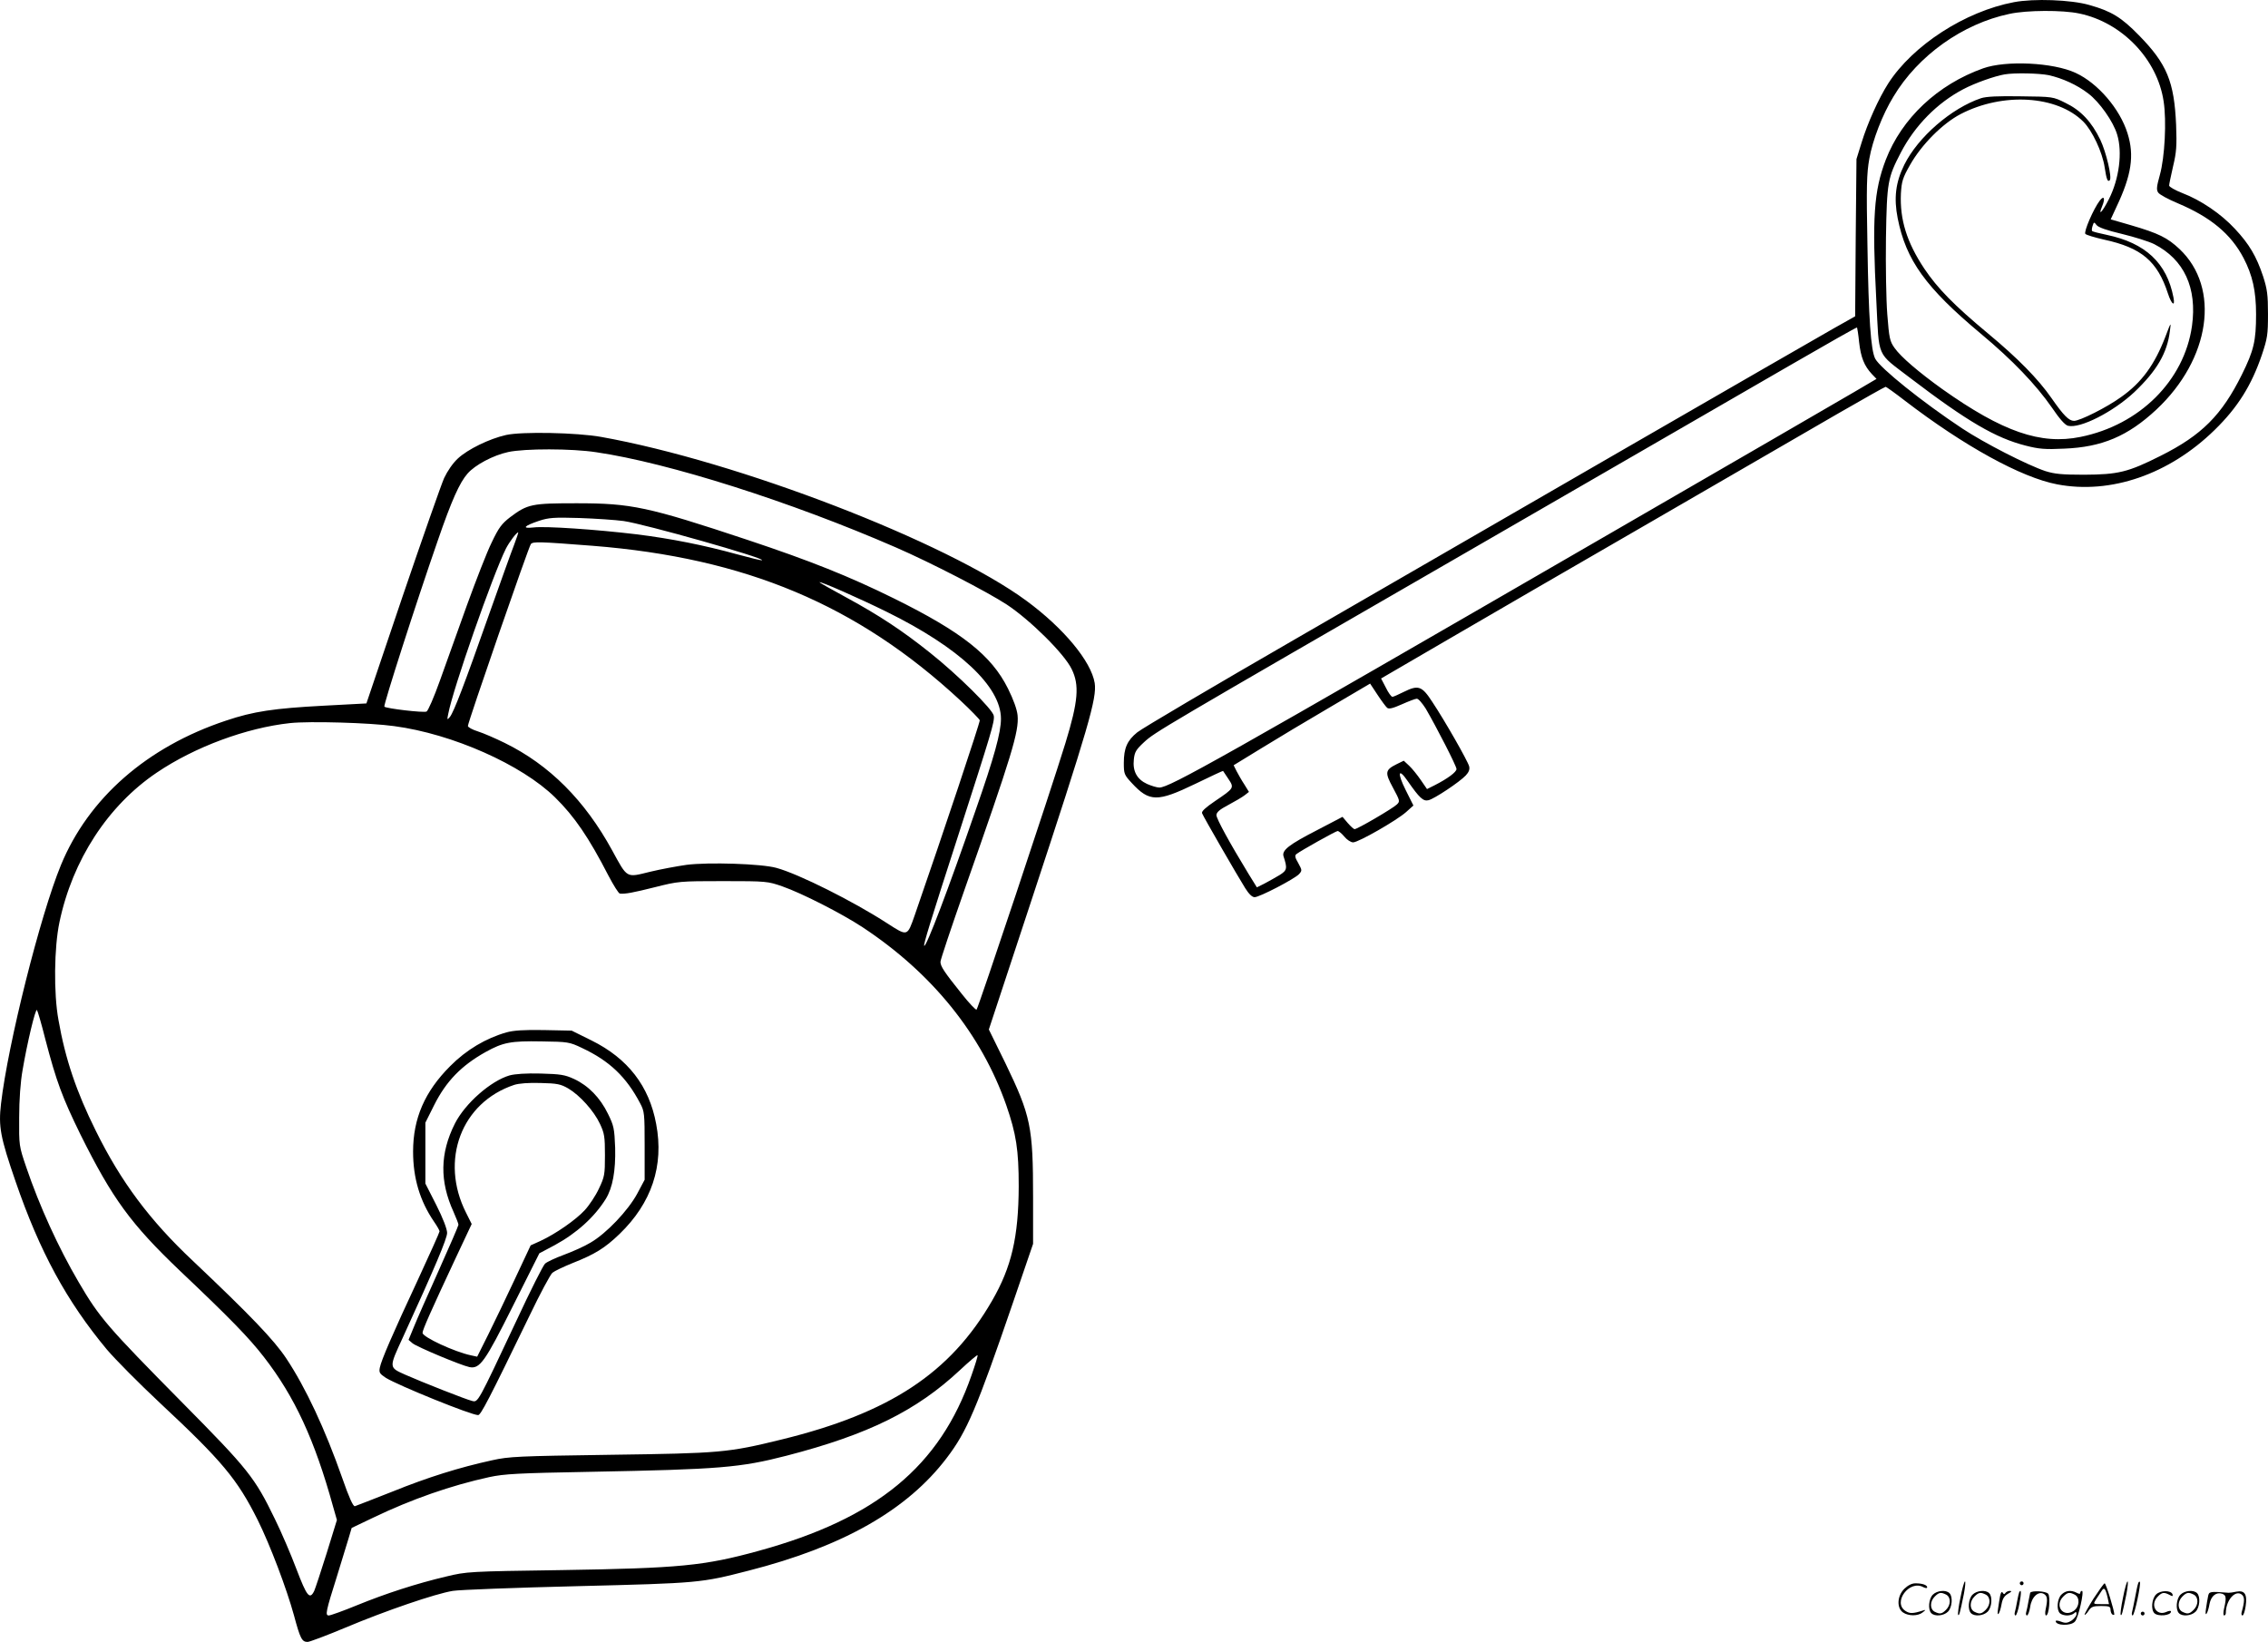 <svg version="1.0" xmlns="http://www.w3.org/2000/svg"
  viewBox="0 0 1199.852 868.651"
 preserveAspectRatio="xMidYMid meet">
<g transform="translate(-0.46,868.651) scale(0.1,-0.1)"
fill="#000000" stroke="none">
<path d="M10659 8675 c-259 -49 -535 -228 -665 -430 -51 -80 -109 -209 -141
-313 l-27 -87 -4 -416 -3 -416 -112 -63 c-148 -84 -1836 -1058 -2842 -1640
-440 -254 -820 -478 -844 -498 -53 -43 -71 -83 -71 -162 0 -57 2 -63 42 -106
93 -101 136 -101 335 -5 80 39 147 70 148 69 1 -2 14 -21 28 -42 32 -48 31
-49 -71 -118 -50 -34 -72 -54 -68 -64 7 -19 189 -334 228 -396 20 -32 37 -48
50 -48 26 0 212 97 235 122 17 19 16 21 -4 58 -17 29 -20 40 -10 48 23 18 209
122 218 122 6 0 22 -13 36 -30 13 -16 34 -30 46 -30 28 0 229 115 280 160 l39
35 -41 82 c-46 92 -39 120 11 47 62 -89 82 -108 110 -101 32 8 164 96 197 131
16 17 22 32 18 48 -7 28 -129 242 -195 341 -55 85 -74 91 -151 53 -28 -14 -55
-26 -60 -26 -6 0 -22 22 -35 49 l-25 48 352 205 c194 113 683 397 1087 630
404 234 845 489 979 567 134 77 247 141 251 141 4 0 50 -33 103 -74 312 -239
615 -406 805 -442 283 -54 593 53 833 288 122 119 195 236 250 398 29 87 32
106 32 215 0 102 -4 132 -26 200 -35 105 -73 170 -149 251 -74 80 -181 152
-278 189 -38 15 -70 33 -70 40 0 7 10 53 21 102 18 75 20 108 16 218 -10 229
-48 323 -197 475 -93 95 -145 127 -262 160 -97 28 -294 35 -399 15z m346 -60
c226 -47 413 -242 446 -465 16 -103 6 -296 -20 -389 -17 -61 -19 -78 -9 -93 7
-11 54 -36 104 -57 173 -73 281 -162 348 -290 47 -90 66 -174 66 -297 0 -141
-12 -192 -75 -319 -106 -214 -212 -321 -430 -430 -173 -87 -224 -99 -405 -100
-117 0 -156 4 -204 19 -96 32 -323 148 -441 226 -211 140 -433 318 -460 369
-23 46 -35 211 -41 601 -6 311 -4 379 10 457 17 97 69 233 128 329 130 217
366 385 613 437 91 20 281 21 370 2z m-1165 -1739 c9 -80 27 -125 67 -168 l25
-26 -119 -70 c-65 -38 -649 -377 -1298 -752 -2051 -1187 -2323 -1340 -2377
-1340 -13 0 -42 9 -65 19 -54 25 -77 68 -70 130 4 39 12 52 54 91 59 54 69 60
1753 1032 729 421 1480 855 1670 965 190 110 347 199 349 197 1 -1 7 -37 11
-78z m-2497 -1934 c9 -8 30 -3 77 18 36 16 72 30 80 30 9 0 29 -24 47 -52 56
-96 163 -304 163 -320 0 -16 -47 -51 -116 -86 l-40 -20 -33 48 c-18 26 -45 60
-61 75 l-29 27 -37 -18 c-62 -31 -64 -44 -20 -125 37 -69 38 -72 20 -89 -22
-21 -208 -130 -223 -130 -5 0 -21 15 -36 32 l-28 33 -132 -69 c-152 -78 -190
-108 -180 -140 21 -64 19 -74 -21 -99 -22 -13 -57 -33 -80 -45 l-40 -20 -44
71 c-100 164 -170 292 -170 311 0 15 17 30 63 54 34 18 73 41 86 51 l23 18
-24 39 c-14 21 -32 53 -41 70 l-16 32 147 90 c81 50 243 147 361 216 l214 126
39 -59 c21 -32 44 -63 51 -69z M10496 8325 c-241 -86 -430 -264 -515 -484 -63
-165 -73 -305 -50 -745 16 -311 -2 -270 179 -409 302 -230 453 -318 611 -358
70 -18 103 -21 204 -16 200 8 337 66 488 207 285 267 340 643 122 849 -64 60
-110 83 -257 126 l-107 31 30 65 c80 168 96 273 59 390 -40 129 -157 266 -275
320 -118 55 -368 67 -489 24z m346 -36 c73 -16 152 -52 210 -97 59 -44 133
-149 153 -217 29 -94 11 -235 -44 -343 -34 -67 -59 -93 -35 -36 17 41 10 59
-13 29 -33 -43 -86 -166 -76 -176 6 -6 50 -19 98 -30 199 -43 283 -114 339
-286 19 -58 39 -72 29 -20 -35 182 -148 288 -353 331 -39 8 -74 17 -77 20 -3
2 -2 15 2 27 7 22 8 22 21 5 9 -12 53 -28 134 -47 66 -16 143 -40 171 -54 158
-81 228 -231 200 -433 -41 -289 -277 -524 -590 -587 -210 -43 -412 27 -731
253 -124 89 -219 170 -252 217 -26 36 -29 52 -39 179 -6 76 -9 258 -7 405 5
296 9 316 79 451 74 142 192 262 329 334 62 33 167 70 220 79 53 9 181 6 232
-4z M10485 8167 c-157 -53 -333 -205 -406 -352 -46 -93 -56 -176 -35 -283 44
-222 148 -367 440 -611 168 -140 292 -270 376 -391 40 -59 69 -92 85 -96 64
-16 239 73 351 178 119 113 174 207 188 323 7 50 6 49 -23 -28 -58 -151 -126
-244 -235 -321 -76 -55 -218 -126 -249 -126 -27 0 -55 28 -119 120 -71 102
-178 211 -337 343 -179 149 -266 238 -336 342 -93 140 -130 260 -124 397 4 65
9 83 49 153 60 106 171 218 267 268 223 116 510 99 649 -40 47 -47 101 -161
113 -242 10 -65 16 -79 27 -68 13 13 -19 149 -50 214 -46 95 -103 156 -184
195 -66 33 -66 33 -237 35 -120 2 -182 -1 -210 -10z M2681 6385 c-88 -20 -201
-75 -254 -124 -27 -25 -55 -66 -73 -104 -15 -34 -114 -316 -220 -627 l-191
-565 -226 -12 c-263 -14 -372 -30 -517 -79 -418 -139 -727 -410 -873 -764
-109 -264 -281 -949 -317 -1263 -14 -121 -4 -176 77 -411 128 -372 270 -633
483 -889 45 -53 171 -180 280 -282 330 -308 410 -404 518 -620 66 -133 153
-363 192 -505 33 -123 42 -140 72 -140 10 0 101 34 201 76 214 90 475 179 567
194 36 6 333 17 660 25 644 16 652 17 905 82 501 128 839 321 1048 596 107
140 158 260 351 823 l106 310 0 246 c0 375 -12 431 -147 711 l-87 177 222 673
c307 931 350 1080 338 1160 -19 115 -164 290 -361 435 -423 312 -1528 738
-2250 867 -128 23 -421 29 -504 10z m478 -91 c382 -56 1028 -261 1586 -504
184 -80 482 -234 586 -302 124 -82 304 -260 343 -341 42 -85 35 -170 -33 -392
-79 -257 -462 -1404 -470 -1410 -5 -2 -40 35 -78 83 -93 116 -113 146 -113
170 0 11 57 181 126 378 253 719 290 841 282 926 -3 31 -22 84 -51 142 -87
175 -244 299 -602 476 -237 117 -442 199 -775 310 -529 176 -616 194 -905 194
-237 0 -259 -4 -352 -74 -44 -34 -60 -55 -97 -133 -25 -50 -83 -200 -131 -332
-47 -132 -111 -311 -143 -399 -31 -87 -63 -161 -71 -164 -17 -7 -213 16 -223
26 -6 7 167 546 282 877 74 215 116 308 158 356 40 46 136 97 215 114 87 19
336 19 466 -1z m145 -364 c112 -16 744 -195 732 -207 -2 -3 -62 12 -132 31
-174 48 -348 83 -534 106 -208 25 -481 44 -543 36 -64 -7 -51 8 29 35 52 17
79 19 214 15 85 -3 190 -10 234 -16z m-580 -127 c-15 -38 -75 -206 -135 -375
-127 -361 -183 -507 -204 -534 -15 -18 -16 -17 -9 16 25 133 235 733 305 874
18 35 56 86 65 86 2 0 -8 -30 -22 -67z m416 -4 c809 -64 1401 -313 1945 -818
55 -51 101 -99 103 -105 2 -10 -190 -587 -344 -1031 -40 -114 -37 -113 -146
-43 -177 115 -468 261 -586 293 -78 22 -360 31 -476 16 -49 -7 -136 -23 -194
-37 -126 -31 -117 -36 -199 114 -145 265 -332 452 -568 568 -49 24 -113 52
-142 61 -29 9 -53 22 -53 29 0 19 321 947 333 962 11 14 44 13 327 -9z m1555
-349 c384 -189 605 -395 605 -566 0 -73 -35 -201 -134 -484 -145 -420 -262
-727 -272 -717 -5 5 30 120 181 587 174 540 192 598 187 630 -5 33 -192 218
-337 333 -145 116 -269 198 -442 292 -79 43 -143 79 -143 81 0 8 209 -84 355
-156z m-2605 -605 c308 -41 675 -204 851 -377 103 -101 179 -213 283 -415 27
-51 53 -93 60 -94 28 -3 70 5 186 34 123 31 129 32 360 32 231 0 236 -1 314
-28 103 -36 313 -143 424 -216 368 -243 628 -565 760 -941 53 -153 66 -237 66
-430 -1 -268 -38 -427 -141 -605 -221 -383 -542 -594 -1113 -734 -285 -70
-324 -73 -905 -81 -490 -7 -537 -9 -627 -29 -174 -38 -340 -90 -528 -166 -102
-40 -191 -75 -198 -77 -9 -2 -31 46 -66 147 -92 262 -194 480 -297 635 -65 98
-192 230 -493 515 -229 215 -382 420 -515 690 -102 205 -161 379 -197 585 -26
141 -23 384 5 517 69 330 257 618 515 792 201 136 474 237 705 262 103 11 422
2 551 -16z m-1846 -1655 c59 -226 91 -311 186 -505 169 -340 267 -474 527
-722 267 -253 365 -354 444 -456 163 -210 269 -440 366 -792 l20 -70 -54 -175
c-30 -96 -60 -186 -66 -200 -24 -49 -39 -29 -94 115 -29 77 -80 196 -114 265
-107 221 -141 263 -489 615 -398 403 -439 450 -549 638 -108 184 -208 404
-277 607 -39 114 -39 116 -38 265 0 92 7 189 18 250 24 142 68 327 76 318 4
-5 24 -73 44 -153z m4900 -1780 c-167 -481 -502 -757 -1125 -928 -290 -80
-421 -92 -1044 -102 -492 -7 -502 -8 -610 -34 -157 -37 -320 -90 -472 -152
-73 -30 -140 -54 -149 -54 -20 0 -16 20 44 210 25 80 52 169 61 199 l16 54
113 54 c206 99 414 171 615 215 80 17 150 21 537 28 683 13 790 22 1035 85
433 112 688 238 918 453 49 46 91 81 93 79 3 -2 -12 -50 -32 -107z M2685 3225
c-110 -31 -214 -93 -299 -179 -134 -134 -196 -276 -196 -452 0 -141 36 -261
111 -371 16 -23 29 -46 29 -51 0 -5 -52 -121 -115 -257 -134 -287 -193 -424
-201 -464 -5 -26 -1 -32 32 -54 67 -41 451 -197 488 -197 14 0 55 78 274 530
54 113 108 213 119 223 11 9 59 32 106 51 119 47 171 79 249 154 170 164 236
361 194 582 -37 201 -150 347 -342 442 l-105 52 -147 3 c-105 2 -161 -2 -197
-12z m399 -83 c145 -68 234 -153 307 -292 23 -43 24 -55 24 -225 l0 -180 -40
-75 c-48 -88 -162 -209 -247 -258 -31 -19 -94 -47 -140 -64 -46 -17 -91 -38
-100 -47 -10 -9 -78 -144 -151 -301 -207 -440 -203 -433 -235 -425 -31 7 -271
102 -352 138 -89 40 -89 35 -14 198 170 371 234 523 234 553 0 20 -22 78 -57
147 l-58 114 0 161 0 161 47 94 c63 125 143 208 272 280 92 51 133 59 296 56
140 -2 147 -3 214 -35z M2700 2997 c-99 -29 -235 -148 -289 -255 -79 -157 -81
-305 -7 -467 14 -32 26 -62 26 -68 0 -5 -47 -114 -104 -241 -57 -127 -117
-262 -132 -300 l-28 -68 21 -18 c25 -20 257 -117 301 -126 55 -11 82 27 231
325 l139 277 81 43 c116 63 210 148 270 244 37 60 53 150 50 271 -4 103 -7
117 -38 180 -42 86 -104 149 -179 184 -50 23 -72 26 -177 29 -77 2 -136 -2
-165 -10z m311 -69 c61 -36 136 -119 168 -188 23 -49 26 -67 26 -165 0 -103
-2 -114 -32 -177 -17 -37 -51 -88 -75 -114 -47 -51 -153 -125 -235 -163 l-51
-23 -83 -177 c-45 -97 -109 -229 -141 -294 l-59 -118 -32 7 c-87 18 -257 97
-257 119 0 16 43 113 174 393 l86 183 -30 60 c-140 277 -25 583 255 676 25 8
77 12 140 10 88 -2 106 -6 146 -29z M10376 234 c-10 -47 -15 -88 -12 -91 5 -6
9 7 30 110 7 37 10 67 6 67 -4 0 -15 -39 -24 -86z M10690 310 c0 -5 5 -10 10
-10 6 0 10 5 10 10 0 6 -4 10 -10 10 -5 0 -10 -4 -10 -10z M11236 234 c-10
-47 -15 -88 -12 -91 5 -6 9 7 30 110 7 37 10 67 6 67 -4 0 -15 -39 -24 -86z
M11316 309 c-3 -8 -10 -41 -16 -74 -6 -33 -14 -68 -16 -77 -3 -10 -1 -18 3
-18 10 0 46 171 38 178 -2 3 -7 -1 -9 -9z M10079 281 c-38 -38 -41 -101 -7
-125 29 -20 79 -20 104 0 18 14 18 15 1 10 -53 -17 -69 -17 -92 -2 -69 45 21
166 94 126 12 -6 21 -7 21 -1 0 12 -25 21 -62 21 -19 0 -39 -10 -59 -29z
M11080 229 c-28 -45 -49 -83 -47 -85 2 -3 12 7 21 21 14 21 24 25 66 25 43 0
50 -3 50 -19 0 -11 5 -23 10 -26 6 -3 10 -3 10 1 0 20 -44 164 -51 164 -4 0
-30 -37 -59 -81z m75 4 l7 -33 -42 0 c-42 0 -42 0 -28 23 8 12 21 32 29 44 15
25 22 18 34 -34z M10230 250 c-22 -22 -27 -79 -8 -98 19 -19 66 -14 88 8 22
22 27 79 8 98 -19 19 -66 14 -88 -8z m71 0 c25 -14 25 -54 -1 -80 -23 -23 -33
-24 -61 -10 -25 14 -25 54 1 80 23 23 33 24 61 10z M10440 250 c-22 -22 -27
-79 -8 -98 19 -19 66 -14 88 8 22 22 27 79 8 98 -19 19 -66 14 -88 -8z m71 0
c25 -14 25 -54 -1 -80 -23 -23 -33 -24 -61 -10 -25 14 -25 54 1 80 23 23 33
24 61 10z M10586 244 c-3 -16 -8 -47 -11 -69 -8 -51 10 -26 19 27 5 27 15 42
34 53 18 10 22 14 10 15 -9 0 -20 -5 -24 -11 -5 -8 -9 -8 -14 1 -5 8 -10 3
-14 -16z M10687 263 c-2 -4 -7 -26 -11 -48 -4 -22 -9 -48 -12 -57 -3 -10 -1
-18 4 -18 4 0 14 28 20 62 11 58 10 81 -1 61z M10745 260 c-1 -3 -5 -23 -9
-45 -4 -22 -9 -48 -12 -57 -3 -10 -1 -18 4 -18 5 0 13 20 17 45 7 53 44 87 74
68 17 -11 19 -28 8 -80 -4 -18 -3 -33 2 -33 16 0 24 99 11 115 -12 14 -87 18
-95 5z M10910 250 c-22 -22 -27 -79 -8 -98 7 -7 24 -12 38 -12 14 0 31 5 38
12 9 9 12 8 12 -5 0 -9 -12 -24 -26 -34 -21 -13 -32 -15 -55 -6 -16 6 -29 8
-29 3 0 -24 81 -27 102 -2 18 19 50 162 37 162 -5 0 -9 -5 -9 -10 0 -7 -6 -7
-19 0 -30 16 -59 12 -81 -10z m71 0 c29 -16 25 -65 -6 -86 -56 -37 -103 28
-55 76 23 23 33 24 61 10z M11411 251 c-23 -23 -28 -80 -9 -99 19 -19 88 -13
88 9 0 5 -11 4 -24 -2 -54 -25 -89 38 -46 81 23 23 33 24 62 9 16 -9 19 -8 16
3 -8 22 -64 22 -87 -1z M11540 250 c-22 -22 -27 -79 -8 -98 19 -19 66 -14 88
8 22 22 27 79 8 98 -19 19 -66 14 -88 -8z m71 0 c25 -14 25 -54 -1 -80 -23
-23 -33 -24 -61 -10 -25 14 -25 54 1 80 23 23 33 24 61 10z M11686 241 c-3
-14 -8 -44 -11 -66 -8 -51 10 -26 19 27 8 41 35 63 66 53 22 -7 24 -21 11 -77
-5 -22 -5 -38 0 -38 5 0 9 6 9 13 0 68 51 125 85 97 15 -13 15 -35 -1 -92 -3
-10 -1 -18 4 -18 6 0 13 23 17 50 9 63 -5 84 -49 76 -17 -4 -35 -6 -41 -6
-101 8 -104 7 -109 -19z M11330 150 c0 -5 5 -10 10 -10 6 0 10 5 10 10 0 6 -4
10 -10 10 -5 0 -10 -4 -10 -10z"/>
</g>
</svg>
